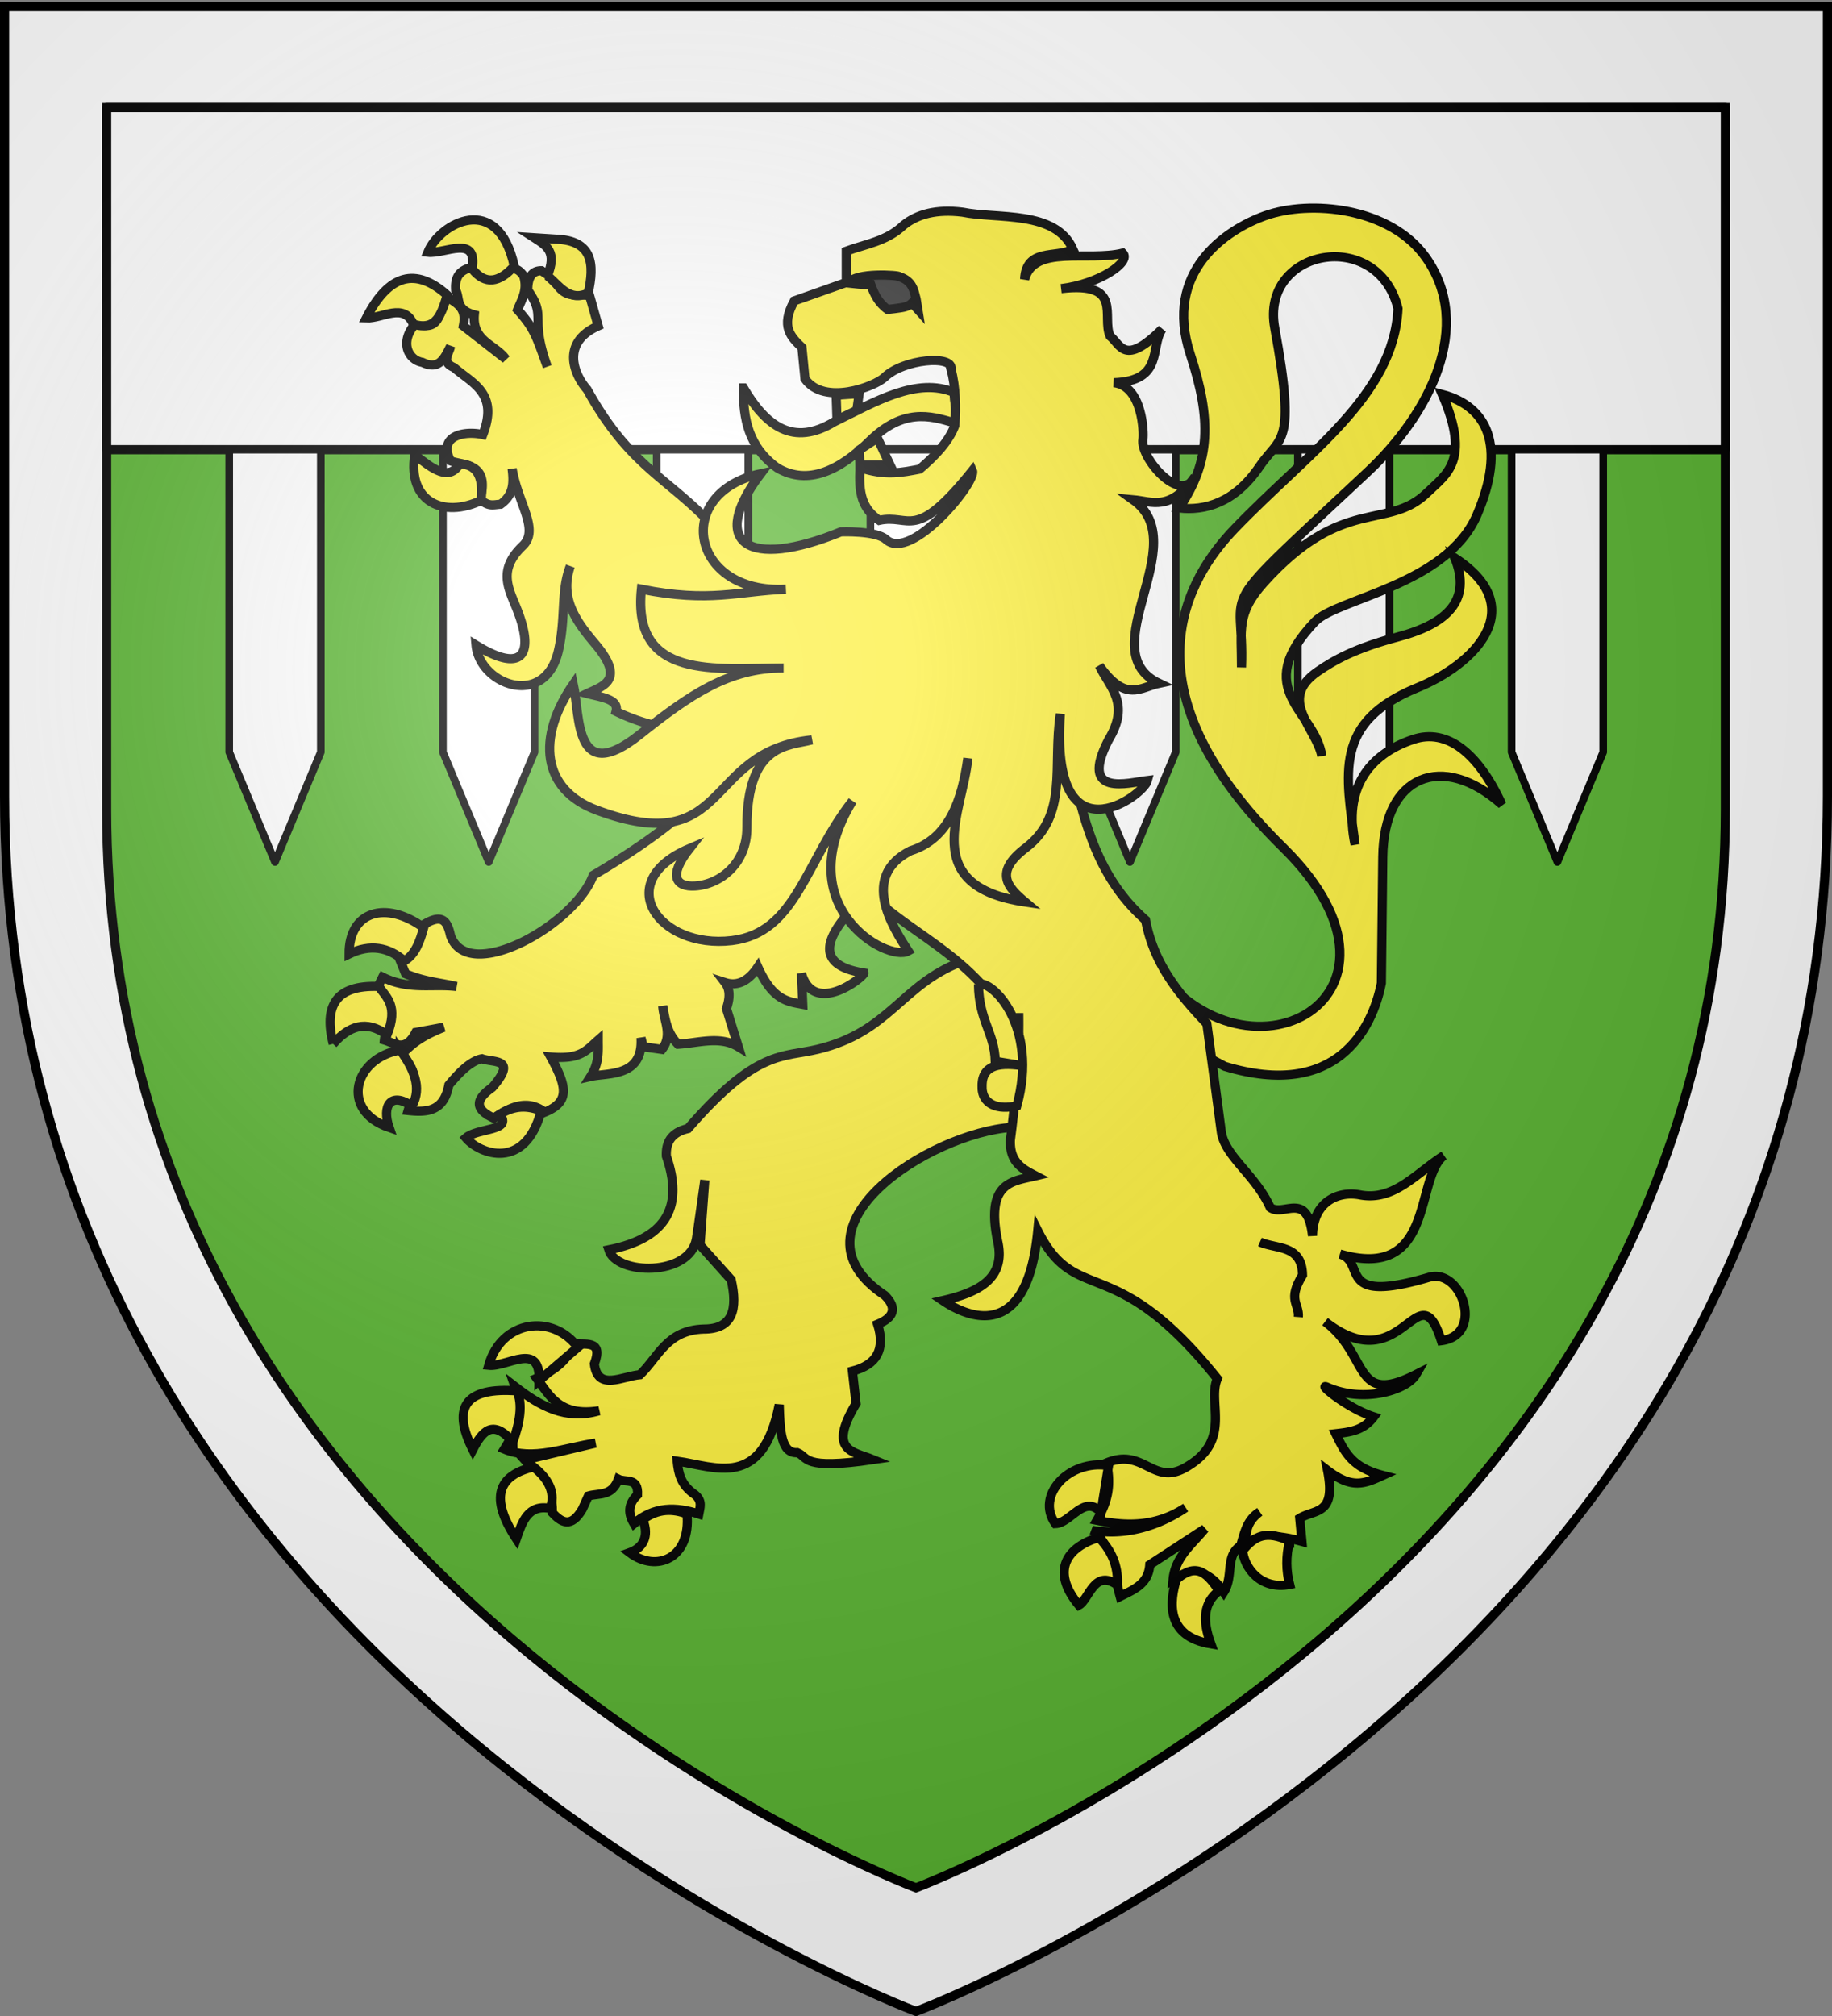 <svg xmlns="http://www.w3.org/2000/svg" xmlns:xlink="http://www.w3.org/1999/xlink" width="600" height="660" version="1.0"><rect width="100%" height="100%" fill="#808080" stroke="none"/><desc>Flag of Canton of Valais (Wallis)</desc><defs><g id="d"><path id="c" d="M0 0v1h.5z" transform="rotate(18 3.157 -.5)"/><use xlink:href="#c" width="810" height="540" transform="scale(-1 1)"/></g><g id="e"><use xlink:href="#d" width="810" height="540" transform="rotate(72)"/><use xlink:href="#d" width="810" height="540" transform="rotate(144)"/></g><radialGradient xlink:href="#a" id="i" cx="221.445" cy="226.331" r="300" fx="221.445" fy="226.331" gradientTransform="matrix(1.353 0 0 1.349 -77.63 -85.747)" gradientUnits="userSpaceOnUse"/><linearGradient id="a"><stop offset="0" style="stop-color:white;stop-opacity:.314"/><stop offset=".19" style="stop-color:white;stop-opacity:.251"/><stop offset=".6" style="stop-color:#6b6b6b;stop-opacity:.125"/><stop offset="1" style="stop-color:black;stop-opacity:.125"/></linearGradient><path id="b" d="M2.922 27.673c0-5.952 2.317-9.844 5.579-11.013 1.448-.519 3.307-.273 5.018 1.447 2.119 2.129 2.736 7.993-3.483 9.121.658-.956.619-3.081-.714-3.787-.99-.524-2.113-.253-2.676.123-.824.552-1.729 2.106-1.679 4.108z"/></defs><g style="display:inline"><path d="M300 658.5s298.5-112.32 298.5-397.772V2.176H1.5v258.552C1.5 546.18 300 658.5 300 658.5" style="fill:#fff;fill-opacity:1;fill-rule:evenodd;stroke:none;stroke-width:1px;stroke-linecap:butt;stroke-linejoin:miter;stroke-opacity:1"/><path d="M300 618.032s265.068-99.74 265.068-353.221V35.217H34.932V264.81C34.932 518.29 300 618.032 300 618.032z" style="fill:#5ab532;fill-opacity:1;fill-rule:evenodd;stroke:#000;stroke-width:3;stroke-linecap:butt;stroke-linejoin:miter;stroke-opacity:1"/><path d="M34.932 35.217h530.136v112H34.932z" style="fill:#fff;fill-opacity:1;stroke:#000;stroke-width:3;stroke-linecap:round;stroke-linejoin:round;stroke-miterlimit:4;stroke-opacity:1"/><path id="f" d="M215.068 147.217h30v99l-15 36-15-36z" style="fill:#fff;fill-opacity:1;stroke:#000;stroke-width:2.5;stroke-linecap:round;stroke-linejoin:round;stroke-miterlimit:4;stroke-dasharray:none;stroke-opacity:1"/><use xlink:href="#f" width="600" height="660" transform="translate(-70)"/><use xlink:href="#f" width="600" height="660" transform="translate(-140)"/><use xlink:href="#f" id="h" width="600" height="660" x="0" y="0" transform="translate(70)"/><use xlink:href="#f" id="g" width="600" height="660" x="0" y="0" transform="translate(140)"/><use xlink:href="#g" width="600" height="660" transform="translate(70)"/><use xlink:href="#h" width="600" height="660" transform="translate(210)"/></g><g style="display:inline"><path d="M368.147 303.136c29.655 52.012 97.567 17.729 46.263-32.657-53.815-52.85-30.878-88.695-15.875-104.319 24.105-25.102 52.128-43.378 53.52-72.116-6.587-26.729-45.133-19.763-40.366 6.35 7.123 39.022 1.925 35.145-4.99 45.356-8.188 12.091-18.083 14.524-26.306 13.607 10.404-15.33 10.595-29.104 3.628-50.346-8.862-27.023 11.601-40.744 24.493-45.356 14.817-5.301 41.015-2.75 52.613 13.607 15.951 22.495 1.342 51.214-19.05 70.302-52 48.676-40.15 35.291-41.274 63.952.055-12.254-1.831-17.55 7.257-27.667 25.925-28.86 40.625-16.964 53.52-29.482 6.306-6.12 14.382-10.413 4.99-32.202 14.729 3.932 21.067 16.822 11.339 39.46-9.879 22.987-45.94 27.392-53.067 34.924-21.327 22.539.147 29.078 2.268 43.995-1.804-9.222-14.658-18.509-1.36-27.667 5.58-3.844 12.31-7.622 26.306-11.339 16.094-4.275 24.22-11.98 18.596-25.853 25.253 16.542 5.942 35.065-12.172 42.447-27.691 11.284-23.504 28.073-20.485 51.44-3.874-18.306 4.416-29.577 19.05-34.47 11.01-3.682 21.213 4.288 29.028 21.317-19.44-17.287-38.71-9.717-39.006 17.235l-.454 41.275c-2.985 14.97-14.661 38.268-51.253 27.213l-41.274-21.77zM237.688 120.037c-.182 10.14 1.727 19.534 11.17 26.238 9.9 5.731 20.235.936 30.395-9.093 10.738-10.315 19.32-8.242 27.476-5.685 1.343-4.77-.305-6.707.06-9.902-12.192-5.263-25.85 2.906-39.364 9.535-13.53 8.211-22.398 1.331-29.737-11.093zM309.152 307.848c-19.935 7.648-23.452 22.992-47.175 28.699-11.477 2.76-19.83-.184-42.458 25.946-5.7 1.343-7.285 4.745-7.076 9.042 5.448 15.746.86 26.768-18.87 30.664 2.501 8.338 26.501 8.845 28.698-3.538.343-1.935 2.752-19.263 2.752-19.263l-1.573 21.229 10.221 11.4c2.146 9.565.633 16.158-9.042 16.119-12.106.392-14.777 9.17-20.835 14.938-5.817.495-13.885 5.493-14.94-3.538 3.121-8.255-3.305-6.008-7.075-6.683-1.124 5.004-5.49 8.618-11.794 11.4 4.303 5.84 7.57 12.63 20.442 10.615-10.986 3.272-19.462-1.614-27.519-7.862 2.72 7.68.37 14.235-3.538 20.442 9.386 3.935 19.82-.526 29.878-1.965l-23.195 5.504c3.984 4.473 9.242 7.247 9.042 17.297 3.002 3.17 6.095 5.158 9.829-1.18l1.965-4.324c3.508-1.024 7.678.272 9.828-5.503 2.385 1.199 6.556-.727 6.29 5.11-3.292 3.145-3.06 6.29-1.179 9.435 6.65-5.736 13.841-5.52 21.229-3.145.381-2.096 1.275-4.193-1.18-6.29-4.788-3.198-5.472-7.081-5.896-11.007 12.572 1.786 27.914 9.424 33.416-18.477.265 8.748.643 16.014 5.944 15.697 3.707 1.45 1.197 5.732 24.74 2.271-6.594-2.694-14.873-2.714-5.524-18.361l-1.18-10.615c7.883-2.032 10.856-7.01 8.256-15.332 5.188-2.167 6.598-5.173 2.359-9.435-33.638-22.307 14.79-53.27 41.671-55.038l19.657-12.58-12.58-42.851z" style="fill:#fcef3c;fill-opacity:1;stroke:#000;stroke-width:3;stroke-miterlimit:4;stroke-dasharray:none;stroke-opacity:1" transform="translate(5.804 6.967)"/><path d="M148.723 80.567c-4.93 1.143-5.49 4.153-5.294 7.493 1.501 2.407-.317 6.342 6.119 8.044-.76 8.73 7.01 9.77 10.278 14.472L145.94 99.748c1.327-6.424-2.693-7.508-5.57-9.728-2.27 4.266-1.613 12.08-10.002 8.868-5.59 6.171-2.338 12.082 2.2 12.788 5.536 2.701 7.232-1.496 9.178-5.26-.495 2.44-3.145 5.186 1.134 6.944 5.956 5.217 14.735 8.321 9.453 21.966-5.58-1.302-14.916.052-10.587 8.594 4.357 1.588 12.923.624 9.728 12.512 2.764 2.718 4.598 1.742 6.669 1.685 4.474-3.153 4.281-7.361 3.781-11.62 1.88 11.347 9.075 19.908 3.472 25.232-8.327 7.913-4.556 14.059-1.96 20.59 6.182 15.55 1.55 21.09-13.337 11.929 1.162 12.967 22.463 20.934 26.95 1.96 2.552-10.791.696-19.644 3.919-27.81-3.488 10.24 1.62 17.718 8.043 25.3 10.092 11.91 2.997 13.808-2.509 16.397 4.623 1.21 10.475 1.812 9.453 5.843 5.719 2.797 11.146 4.423 16.4 5.352l9.149 24.63c-8.245 7.738-19.364 15.64-33.043 23.678-5.85 16.06-41.027 35.971-46.715 19.731-1.148-5.278-3.06-7.527-10.003-2.784-.672 3.544.554 6.895-6.394 11.137l1.684 4.16c6.175 2.619 11.155 2.854 16.672 4.159-8.048-.954-15.479 1.257-24.2-3.06l-1.925 3.885c8.22 5.56 3.07 11.146 2.51 16.706 3.428 1.011 6.85 4.174 10.278-2.51l9.178-1.684c-8.728 3.477-10.879 6.137-13.922 8.904 6.834 6.623 3.953 12.445 2.234 18.356 6.02.626 11.69.493 13.338-8.353 3.614-4.33 7.249-7.937 10.862-8.594 3.747 1.374 11.807-.321 3.335 9.419-6.596 4.607-4.66 7.643.55 10.037 5.56-3.882 11.112-6.162 16.672-1.96 8.325-3.382 7.244-8.4 1.959-18.08 9.78.848 11.55-2.04 15.537-5.535-.007 3.778.387 7.437-2.475 11.928 5.551-1.276 17.311.339 16.5-12.65l.722 2.922 6.12.86c3.694-4.726.534-9.472.274-14.197.808 4.385 1.348 8.843 5.019 12.512 6.696-.423 13.715-2.827 19.731.825l-3.884-12.512c1.362-4.001 1-6.59-.482-8.525 3.225 1.042 7.06.487 10.76-5.088 4.91 10.983 9.801 11.325 14.712 12.238l-.412-10.107c4.09 14.218 20.716.985 20.453-.171-21.086-3.28-7.702-17.558 1.444-26.229 16.63 15.774 36.446 21.323 49.225 48.263-.267 10.553-1.26 21.474-2.716 32.622-.308 7.338 3.99 9.532 8.284 11.756-7.649 1.828-16.438 1.903-12.443 21.45 2.707 12.054-6.13 16.691-17.978 19.388 7.823 5.322 27.61 14.287 31.109-22.86 12.683 25.31 24.801 5.866 58.816 48.435-3.342 7.727 4.713 19.717-9.282 28.393-11.69 7.686-14.36-6.074-26.984-.825 1.432 7.155.637 12.172-3.163 18.803 9.688 1.99 19.36 2.173 29.047-4.159-9.513 6.45-20.293 9.198-30.628 7.425 5.755 3.54 7.165 14.34 9.178 21.656 4.435-2.254 9.306-4.08 9.694-10.381l18.013-11.756c-4.09 5.086-9.675 9.1-10.382 16.603 7.198-4.613 12.416-2.1 16.603 4.125 3.343-5.2.334-11.852 5.535-15.194 1.257-4.1 1.958-8.472 6.222-11.069-4.899 3.69-4.304 7.38-4.83 11.07 4.146-4.35 11.952-3.265 18.683-1.41l-.722-7.597c4.899-3.03 12.036-.872 9.11-15.64 8.124 6.226 12.314 4.243 18.08 1.615-10.09-2.615-12.368-7.438-15.4-13.647 4.482-.525 8.983-.928 12.444-5.534-8.694-2.78-18.87-11.307-15.228-9.694 11.965 5.298 26.079.993 29.081-4.16-20.79 10.542-14.988-6.17-29.768-17.29 25.576 19.975 30.396-17.721 38.053 6.222 14.252-1.803 6.643-23.907-4.022-20.763-31.024 9.146-20.243-4.929-29.184-7.597 31.277 9.032 24.359-24.778 34.03-32.243-9.264 5.9-16.322 15.002-27.534 12.856-7.596-1.385-15.363 2.672-15.468 13.406-1.65-14.968-9.433-6.089-13.853-9.247-4.91-10.818-14.982-16.816-16.054-24.922a13960 13960 0 0 0-4.709-35.268c-8.924-9.44-17.336-19.335-20.075-33.928-23.228-20.463-21.87-50.75-31.144-76.794L236.414 175.75c-18.907-25.934-33.3-25.074-49.913-55.172-4.158-4.666-8.866-15.29 3.61-20.831l-2.75-9.728c-3.988-1.436-7.976 2.02-11.963-5.844l-3.884-2.51c-2.907-.004-4.527 1.953-4.47 6.394 6.402 8.95.424 8.394 6.395 25.025-3.667-10.1-4.202-12.423-9.729-18.631 1.317-3.373 3.44-6.366 1.96-11.137-2.356-3.214-3.6-1.906-5.294-2.475-5.905 6.45-8.608 2.568-11.653-.275zm179.128 244.13c.037 2.212.035 4.457 0 6.704z" style="fill:#fcef3c;fill-opacity:1;stroke:#000;stroke-width:3;stroke-miterlimit:4;stroke-dasharray:none;stroke-opacity:1" transform="translate(5.804 6.967)"/><path d="M314.656 315.264c.133 11.92 5.243 15.811 5.504 25.214l9.97 1.626c-8.185-1.392-14.231-.667-14.295 6.237-.311 6.526 5.507 8.13 11.4 6.683 7.193-25.93-8.119-41.283-12.58-39.76zM406.844 399.644c5.466 2.42 13.736.761 13.957 10.81-5.048 8.259-1.042 9.273-1.376 13.76" style="fill:#fcef3c;fill-opacity:1;stroke:#000;stroke-width:3;stroke-miterlimit:4;stroke-dasharray:none;stroke-opacity:1" transform="translate(5.804 6.967)"/><g style="fill:#fcef3c;stroke-width:2.727"><path d="M-1928.962 172.153c-11.118 5.31-21.916.493-19.753-13.58 5.284 4.16 10.205 8.028 13.374 2.674 4.576.207 7.277 3.036 6.379 10.906zM-1949.126 119.685c-2.846-6.526-9.2-1.648-13.992-1.852 6.647-13.008 14.683-15.18 24.074-6.79-1.636 5.295-3.108 10.82-10.082 8.642zM-1944.806 98.286c5.15.56 14.889-5.436 13.169 4.938 3.896 4.9 8.106 4.149 12.55-.823-4.875-22.324-22.252-12.763-25.719-4.115zM-1909.21 105.282c2.856-7.09-.079-8.856-3.91-11.317l6.38.412c11.154.392 11.55 7.509 9.67 16.049-5.65 2.692-8.544-2.19-12.14-5.144z" style="opacity:1;fill:#fcef3c;fill-opacity:1;stroke:#000;stroke-width:2.727;stroke-miterlimit:4;stroke-dasharray:none;stroke-opacity:1" transform="matrix(1.1 0 0 1.1 2279.417 -25.526)"/></g><g style="fill:#fcef3c;stroke-width:2.727"><path d="M-1951.801 309.186c-4.708-4.064-10.108-5.123-16.46-2.058-.046-12.774 10.957-16.012 22.22-7.818-1.135 4.077-2.465 7.959-5.76 9.876zM-1972.994 333.877c-2.75-10.962.441-17.622 13.58-17.078 2.362 3.402 5.865 5.766 2.469 14.403-6.266-4.604-11.425-2.57-16.05 2.675zM-1953.036 335.729c3.978 5.555 6.59 11.11 3.498 16.666-6.436-4.42-8.976.05-6.79 6.378-14.849-5.106-10.372-20.749 3.292-23.044zM-1923.407 354.864c4.42-2.78 8.473-2.627 12.345-1.029-4.809 17.905-18.264 12.948-22.427 8.025 3.494-3.051 14.078-1.948 10.082-6.996z" style="opacity:1;fill:#fcef3c;fill-opacity:1;stroke:#000;stroke-width:2.727;stroke-miterlimit:4;stroke-dasharray:none;stroke-opacity:1" transform="matrix(1.1 0 0 1.1 2279.417 -25.526)"/></g><g style="fill:#fcef3c;stroke-width:2.727"><path d="M-1900.156 424.204c-7.523-10.142-22.723-8.165-26.543 5.35 5.483.596 15.383-7.274 15.02 4.526zM-1919.498 452.392c-6.015-7.057-9.163-3.121-11.933 2.264-6.586-13.147-1.642-18.607 13.168-17.49 1.766 4.142.824 9.445-1.235 15.226zM-1913.325 459.8c-10.53 2.465-13.257 9.062-5.144 21.398 1.76-5.153 3.505-10.325 10.082-9.053 1.452-4.115.19-8.23-4.938-12.346zM-1880.815 475.437c2.06 5.249-.073 8.485-3.91 9.876 7.965 6.023 18.303 1.727 17.078-11.522-4.157-1.543-8.465-1.726-13.168 1.646z" style="opacity:1;fill:#fcef3c;fill-opacity:1;stroke:#000;stroke-width:2.727;stroke-miterlimit:4;stroke-dasharray:none;stroke-opacity:1" transform="matrix(1.1 0 0 1.1 2279.417 -25.526)"/></g><g style="fill:#fcef3c;stroke-width:2.727"><path d="m-1742.136 459.388-2.263 13.991c-4.902-5.65-9 3.143-13.58 3.292-5.924-8.292 3.897-19.175 15.843-17.283zM-1739.461 494.984c.085-4.517-.748-9.137-5.555-14.197-9.114 2.684-14.695 9.626-5.967 20.164 3.027-1.607 4.548-11.027 11.522-5.967zM-1721.972 493.338c6.394-5.685 9.576-1.2 12.757 3.292-4.786 3.645-4.964 9.01-2.469 15.843-13.827-2.294-12.115-13.073-10.288-19.135zM-1688.228 481.815c-1.156 4.61-1.037 8.901 0 12.963-8.893 1.72-13.623-5.341-13.991-10.082 3.707-4.496 6.993-6.063 13.991-2.88z" style="opacity:1;fill:#fcef3c;fill-opacity:1;stroke:#000;stroke-width:2.727;stroke-miterlimit:4;stroke-dasharray:none;stroke-opacity:1" transform="matrix(1.1 0 0 1.1 2279.417 -25.526)"/></g><g style="fill:#fcef3c;stroke-width:2.727"><path d="m-1807.179 161.62-3.779-8.03-5.431 3.543.236 4.487zM-1823.238 140.837l6.849-.472-.709 4.96-5.904 2.833z" style="opacity:1;fill:#fcef3c;fill-opacity:1;stroke:#000;stroke-width:2.727;stroke-miterlimit:4;stroke-dasharray:none;stroke-opacity:1" transform="matrix(1.1 0 0 1.1 2279.417 -25.526)"/><path d="M-1789.04 133.008c.652-4.187-14.133-2.97-19.806 2.504-2.848 2.748-17.97 8.537-23.675.455l-.91-9.333c-3.234-3.122-6.513-6.208-2.276-13.886l15.48-5.464v-9.333c5.572-2.077 12.038-2.895 17.072-7.74 4.117-3.304 9.772-4.812 17.529-3.87 10.413 2.134 27.725-.668 32.883 11.06-4.922 2.744-13.933-.532-14.388 8.913 2.83-10.38 18.755-5.214 29.218-7.775 2.646 2.654-7.056 9.226-18.347 10.567 18.686-2.2 11.962 8.367 14.569 14.113 3.231 2.624 4.227 9.08 15.48-2.048-3.619 5.365.617 15.43-14.342 15.935 8.615.957 8.965 15.11 8.65 16.845-.984 5.432 11.242 19.63 15.48 11.155-7.434 10.43-12.735 7.352-18.439 6.829 18.522 13.176-12.816 44.882 7.74 54.634-5.513 1.151-9.86 5.903-17.756-5.236 2.993 6.38 9.378 11.165 2.731 22.082-8.956 17.248 6.003 12.719 11.61 12.065-1.192 4.767-29.083 24.687-25.951-19.805-2.374 15.63 2.496 29.986-10.244 39.837-9.726 7.318-5.39 11.823-.227 16.163-32.11-4.774-18.542-26.84-17.074-42.797-1.728 12.445-5.591 23.962-17.073 27.545-15.009 7.604-5.37 22.615-.683 29.82-6.16 3.452-35.81-13.191-16.618-44.617-14.094 17.91-16.658 39.241-35.893 41.523-21.802 2.587-35.987-17.514-12.595-27.41-6.496 8.287-3.988 11.482 1.594 11.155 7.543-.442 15.498-6.678 15.48-17.3-.045-25.402 12.427-24.32 19.35-26.18-32.631 3.343-23.803 35.799-63.968 20.944-16.509-6.106-18.058-21.681-7.057-37.561 2.056 9.608.25 30.58 19.805 15.024 14.882-11.838 26.525-19.88 42.796-19.805-20.377.094-45.08 3.6-42.341-23.447 20.508 4.085 28.566.59 43.024 0-28.476 1.563-33.81-28.755-7.512-34.374-15.674 20.732-3.902 28.666 23.903 17.3 0 0 10.503-.412 13.43 2.277 7.432 6.828 27.164-17.289 25.724-20.487-17.403 21.676-18.43 12.764-27.772 14.796-5.113-3.544-6.17-8.006-5.691-15.707 7.529 2.567 12.586 1.426 17.756.455 4.782-4.067 8.711-8.304 10.471-12.975.389-5.616.286-11.23-1.138-16.846z" style="opacity:1;fill:#fcef3c;fill-opacity:1;stroke:#000;stroke-width:2.727;stroke-miterlimit:4;stroke-dasharray:none;stroke-opacity:1" transform="matrix(1.1 0 0 1.1 2279.417 -25.526)"/></g><path d="M-450.377 9.027c1.87-3.575 16.61-2.618 16.5-2.09 4.4 1.43 4.73 4.466 5.5 7.326l.55 3.4-1.87-2.09c-1.54 1.473-3.74 1.517-5.72 1.825l-2.31.264c-2.97-2.1-4.4-5.038-5.5-8.107-3.19 0-4.95-.308-7.15-.528z" style="fill:#313131;stroke:#000;stroke-width:3" transform="translate(728.423 83.645)"/></g><path d="M300 658.5s298.5-112.32 298.5-397.772V2.176H1.5v258.552C1.5 546.18 300 658.5 300 658.5" style="opacity:1;fill:url(#i);fill-opacity:1;fill-rule:evenodd;stroke:none;stroke-width:1px;stroke-linecap:butt;stroke-linejoin:miter;stroke-opacity:1"/><path d="M300 658.5S1.5 546.18 1.5 260.728V2.176h597v258.552C598.5 546.18 300 658.5 300 658.5z" style="opacity:1;fill:none;fill-opacity:1;fill-rule:evenodd;stroke:#000;stroke-width:3;stroke-linecap:butt;stroke-linejoin:miter;stroke-miterlimit:4;stroke-dasharray:none;stroke-opacity:1"/></svg>
